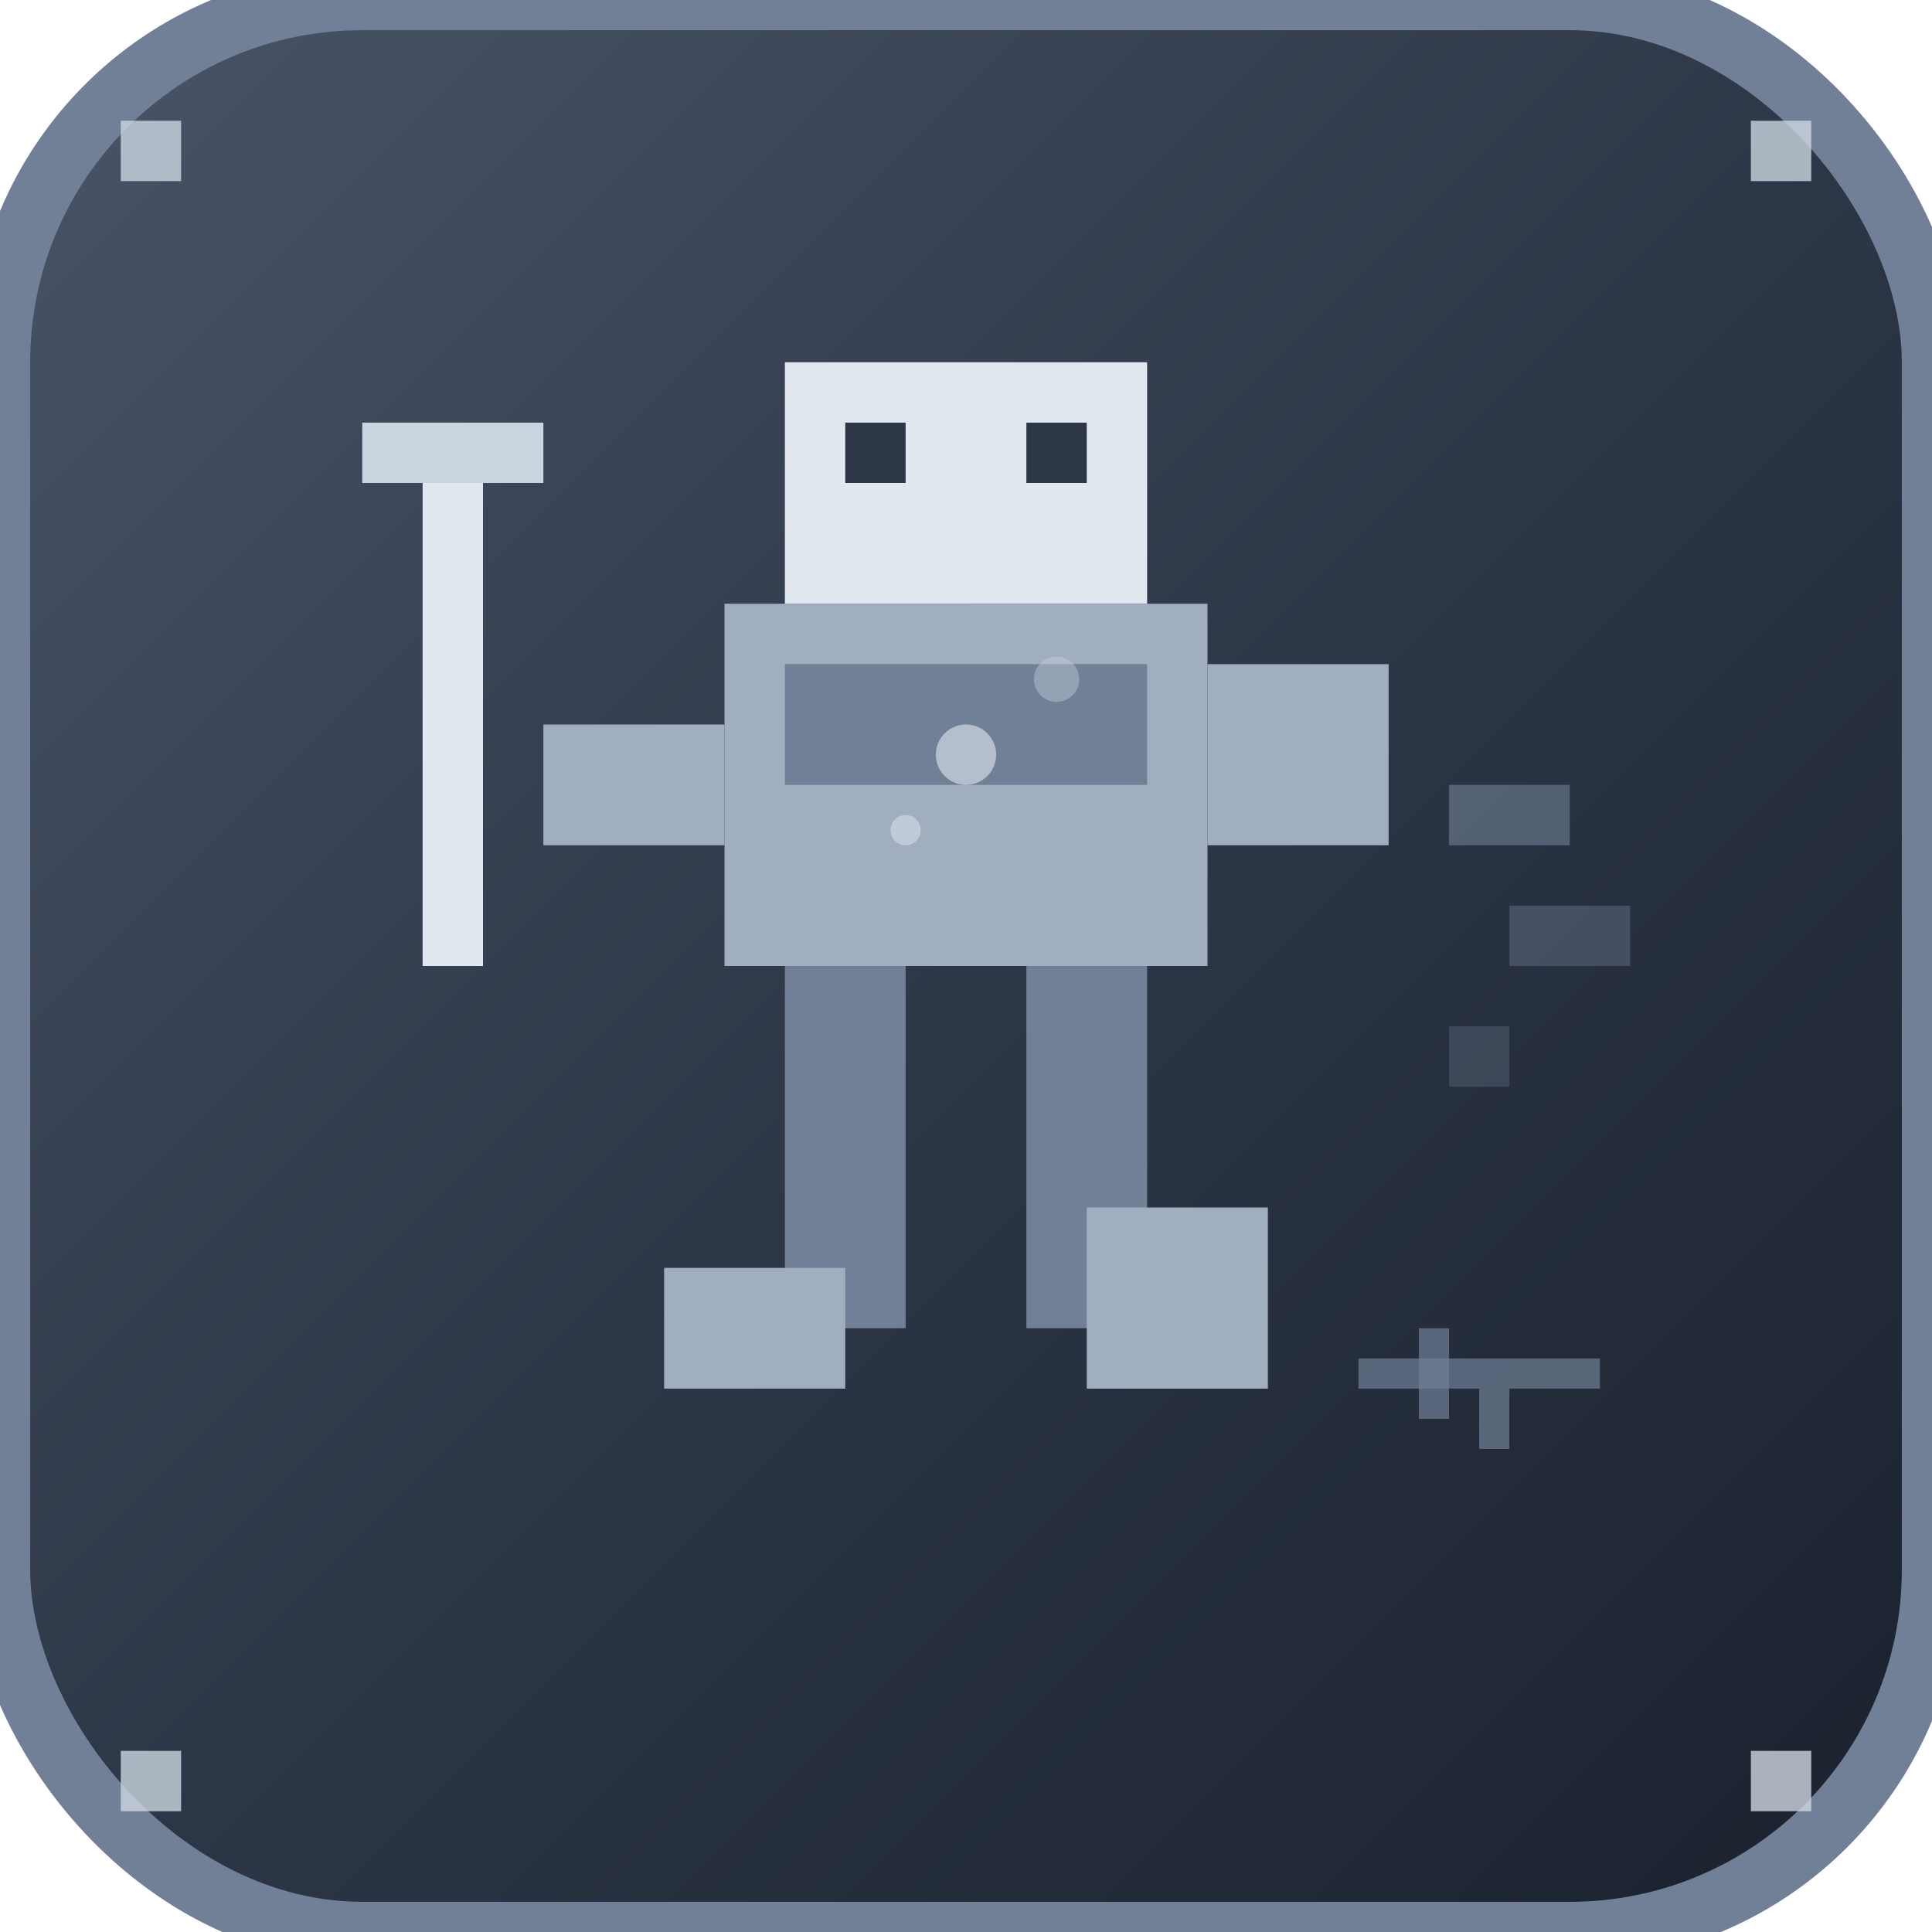 <svg width="512" height="512" viewBox="0 0 512 512" fill="none" xmlns="http://www.w3.org/2000/svg">
  <!-- Background with subtle gradient -->
  <defs>
    <linearGradient id="bgGradient" x1="0%" y1="0%" x2="100%" y2="100%">
      <stop offset="0%" style="stop-color:#4a5568;stop-opacity:1" />
      <stop offset="50%" style="stop-color:#2d3748;stop-opacity:1" />
      <stop offset="100%" style="stop-color:#1a202c;stop-opacity:1" />
    </linearGradient>
    <linearGradient id="accentGradient" x1="0%" y1="0%" x2="100%" y2="100%">
      <stop offset="0%" style="stop-color:#e2e8f0;stop-opacity:1" />
      <stop offset="100%" style="stop-color:#cbd5e0;stop-opacity:1" />
    </linearGradient>
  </defs>
  
  <!-- Main background -->
  <rect width="512" height="512" rx="96" fill="url(#bgGradient)" stroke="#718096" stroke-width="16"/>
  
  <!-- Pixel-style martial arts figure (scaled up 16x) -->
  <!-- Head -->
  <rect x="208" y="96" width="96" height="64" fill="#e2e8f0"/>
  <rect x="224" y="112" width="16" height="16" fill="#2d3748"/>
  <rect x="272" y="112" width="16" height="16" fill="#2d3748"/>
  
  <!-- Body -->
  <rect x="192" y="160" width="128" height="96" fill="#a0aec0"/>
  <rect x="208" y="176" width="96" height="32" fill="#718096"/>
  
  <!-- Arms in fighting pose -->
  <rect x="144" y="192" width="48" height="32" fill="#a0aec0"/>
  <rect x="320" y="176" width="48" height="48" fill="#a0aec0"/>
  
  <!-- Legs in stance -->
  <rect x="208" y="256" width="32" height="96" fill="#718096"/>
  <rect x="272" y="256" width="32" height="96" fill="#718096"/>
  <rect x="176" y="336" width="48" height="32" fill="#a0aec0"/>
  <rect x="288" y="320" width="48" height="48" fill="#a0aec0"/>
  
  <!-- Martial arts weapon (staff/sword) -->
  <rect x="112" y="128" width="16" height="128" fill="#e2e8f0"/>
  <rect x="96" y="112" width="48" height="16" fill="#cbd5e0"/>
  
  <!-- Action lines for movement -->
  <rect x="384" y="208" width="32" height="16" fill="#718096" opacity="0.6"/>
  <rect x="400" y="240" width="32" height="16" fill="#718096" opacity="0.4"/>
  <rect x="384" y="272" width="16" height="16" fill="#718096" opacity="0.3"/>
  
  <!-- Decorative border pixels -->
  <rect x="32" y="32" width="16" height="16" fill="#cbd5e0" opacity="0.8"/>
  <rect x="464" y="32" width="16" height="16" fill="#cbd5e0" opacity="0.8"/>
  <rect x="32" y="464" width="16" height="16" fill="#cbd5e0" opacity="0.8"/>
  <rect x="464" y="464" width="16" height="16" fill="#cbd5e0" opacity="0.8"/>
  
  <!-- Additional martial arts elements -->
  <!-- Energy/Chi effects -->
  <circle cx="256" cy="200" r="8" fill="#e2e8f0" opacity="0.6"/>
  <circle cx="280" cy="180" r="6" fill="#cbd5e0" opacity="0.4"/>
  <circle cx="240" cy="220" r="4" fill="#e2e8f0" opacity="0.5"/>
  
  <!-- Stylized Chinese character elements -->
  <rect x="360" y="360" width="64" height="8" fill="#718096" opacity="0.7"/>
  <rect x="376" y="352" width="8" height="24" fill="#718096" opacity="0.7"/>
  <rect x="392" y="368" width="8" height="16" fill="#718096" opacity="0.7"/>
</svg>
